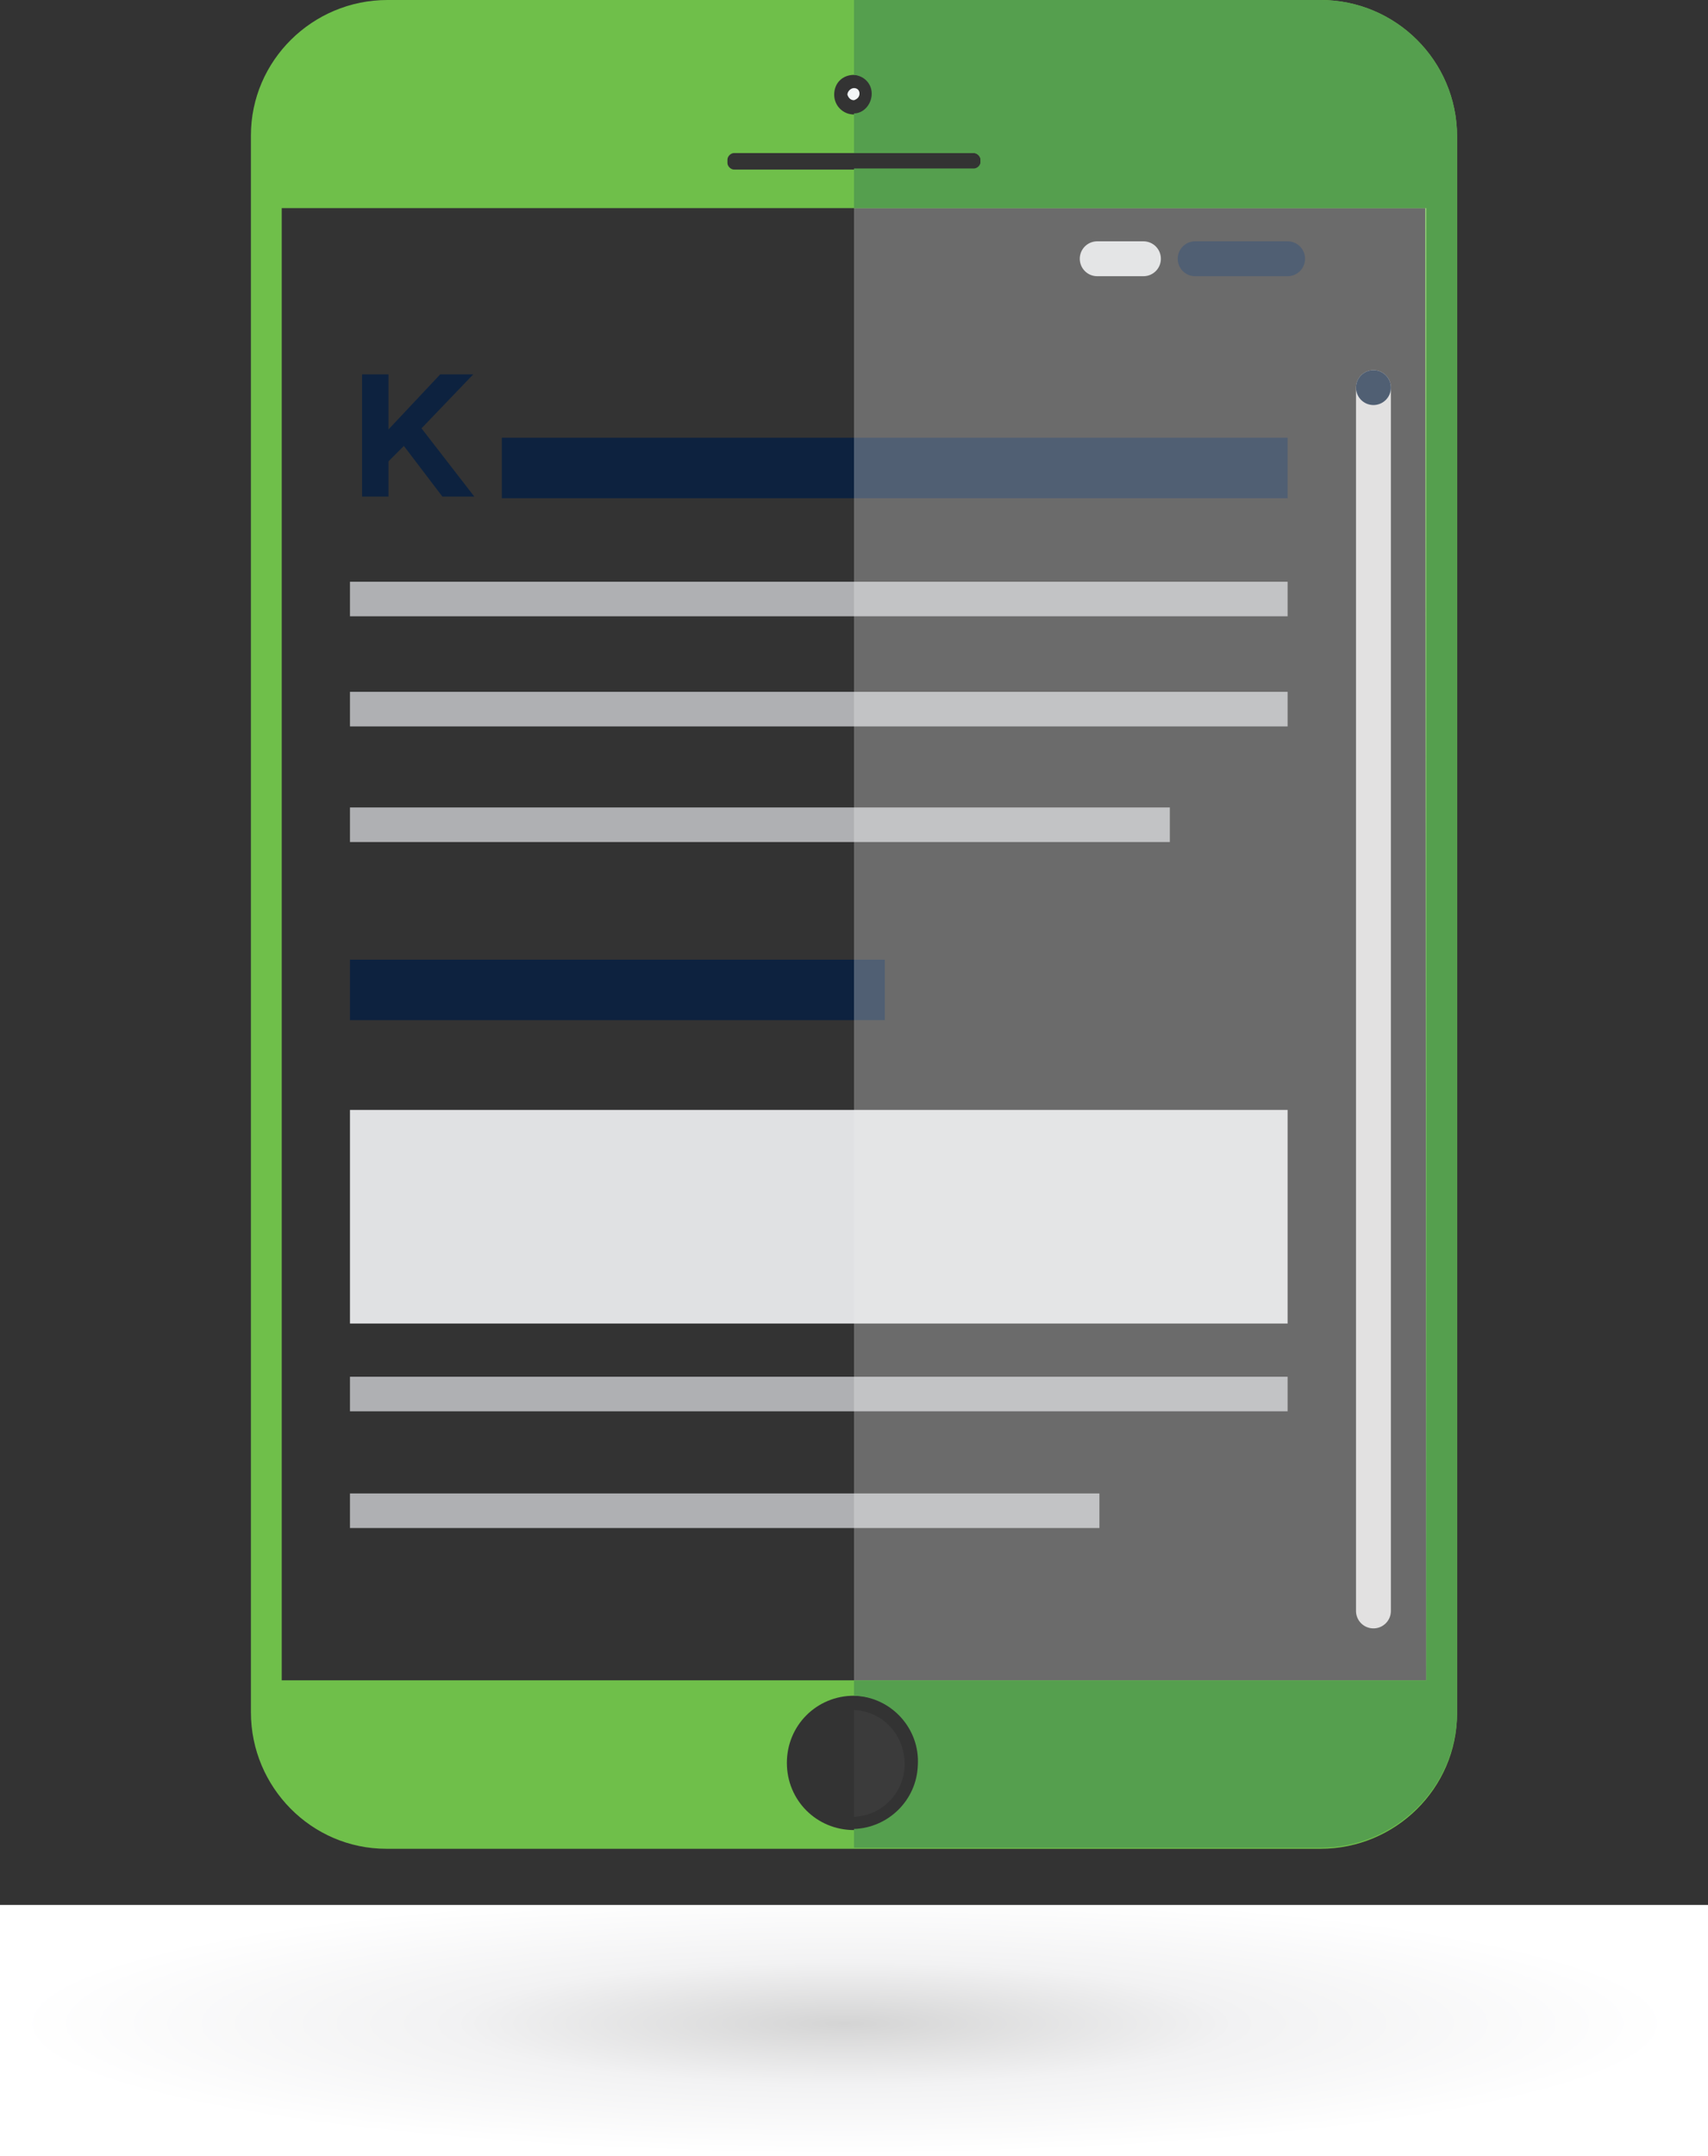 <?xml version="1.0" encoding="utf-8"?>
<!-- Generator: Adobe Illustrator 26.4.1, SVG Export Plug-In . SVG Version: 6.00 Build 0)  -->
<svg version="1.1" id="Layer_1" xmlns="http://www.w3.org/2000/svg" xmlns:xlink="http://www.w3.org/1999/xlink" x="0px" y="0px"
	 viewBox="0 0 155.2 195.8" style="enable-background:new 0 0 155.2 195.8;" xml:space="preserve">
<rect x="0" y="0" width="155.2" height="195.8" fill="#333333" stroke="none"/>
<style type="text/css">
	.st0{clip-path:url(#SVGID_00000086682421481027579760000011146739797000792194_);}
	.st1{clip-path:url(#SVGID_00000003088369533045955630000012405421727672415412_);}
	.st2{clip-path:url(#SVGID_00000107565093014402103160000018174420750159028097_);}
	.st3{clip-path:url(#SVGID_00000040548957189379832050000004199216448456679090_);}
	.st4{fill:url(#SVGID_00000168115288011889192700000001672653927649079963_);}
	.st5{clip-path:url(#SVGID_00000018237707071492829800000014098236197543475628_);}
	.st6{opacity:0.1;}
	.st7{clip-path:url(#SVGID_00000059271076132667056270000004167919862346585489_);}
	.st8{clip-path:url(#SVGID_00000075153915361177484220000000509606605678743702_);}
	.st9{fill:#808284;}
	.st10{fill:#F3F6F7;}
	.st11{fill:#6FBF4A;}
	.st12{fill:#0D223F;}
	.st13{fill:none;stroke:#AFB0B3;stroke-width:3.14;stroke-miterlimit:10;}
	.st14{fill:none;stroke:#0D223F;stroke-width:3.17;stroke-linecap:round;stroke-miterlimit:10;}
	.st15{fill:none;stroke:#E0E1E3;stroke-width:3.17;stroke-linecap:round;stroke-miterlimit:10;}
	.st16{fill:none;stroke:#DDDCDC;stroke-width:3.17;stroke-linecap:round;stroke-miterlimit:10;}
	.st17{fill:none;stroke:#0D223F;stroke-width:5.49;stroke-miterlimit:10;}
	.st18{fill:#E0E1E3;}
	.st19{fill:#559F4E;}
	.st20{clip-path:url(#SVGID_00000182521795949948168290000005877991364791692709_);}
	.st21{opacity:0.3;}
	.st22{clip-path:url(#SVGID_00000132082869574542305520000016308499721366554554_);}
	.st23{clip-path:url(#SVGID_00000113347737814050985400000002317889342724394881_);}
	.st24{fill:#EEEEEF;}
</style>
<g>
	<g id="Layer_2_00000083090436751508148620000010693086494589026988_">
		<g id="Layer_1-2">
			<g>
				<defs>
					<rect id="SVGID_1_" width="155.2" height="195.8"/>
				</defs>
				<clipPath id="SVGID_00000006694134682647067920000006127896062484869277_">
					<use xlink:href="#SVGID_1_"  style="overflow:visible;"/>
				</clipPath>
				<g style="clip-path:url(#SVGID_00000006694134682647067920000006127896062484869277_);">
					<g>
						<defs>
							<rect id="SVGID_00000155131370039610779180000006530063037942455478_" width="155.2" height="195.8"/>
						</defs>
						<clipPath id="SVGID_00000049209821407914943180000006021486926512639644_">
							<use xlink:href="#SVGID_00000155131370039610779180000006530063037942455478_"  style="overflow:visible;"/>
						</clipPath>
						<g style="clip-path:url(#SVGID_00000049209821407914943180000006021486926512639644_);">
							<g>
								<g>
									<defs>
										<rect id="SVGID_00000101088581695020387970000010984638439900144815_" y="173" width="155.2" height="22.9"/>
									</defs>
									<clipPath id="SVGID_00000073706292742955783250000010620194107196698273_">
										<use xlink:href="#SVGID_00000101088581695020387970000010984638439900144815_"  style="overflow:visible;"/>
									</clipPath>
									<g style="clip-path:url(#SVGID_00000073706292742955783250000010620194107196698273_);">
										<g>
											<defs>
												<rect id="SVGID_00000142170140816589670070000003421459465893334146_" y="173" width="155.2" height="22.9"/>
											</defs>
											<clipPath id="SVGID_00000100381421615821978690000001260657232492262557_">
												<use xlink:href="#SVGID_00000142170140816589670070000003421459465893334146_"  style="overflow:visible;"/>
											</clipPath>
											<g style="clip-path:url(#SVGID_00000100381421615821978690000001260657232492262557_);">
												
													<radialGradient id="SVGID_00000137849612940008394350000014574853602042737280_" cx="-462.142" cy="-68.872" r="1" gradientTransform="matrix(74.72 0 0 11.9 34608.242 1003.35)" gradientUnits="userSpaceOnUse">
													<stop  offset="0" style="stop-color:#D4D4D4"/>
													<stop  offset="0.47" style="stop-color:#F2F2F3"/>
													<stop  offset="1" style="stop-color:#FFFFFF"/>
												</radialGradient>
												
													<rect y="173" style="fill:url(#SVGID_00000137849612940008394350000014574853602042737280_);" width="155.2" height="22.9"/>
											</g>
										</g>
									</g>
								</g>
							</g>
						</g>
					</g>
					<g>
						<defs>
							<rect id="SVGID_00000163780891206261038660000017196370087339892630_" width="155.2" height="195.8"/>
						</defs>
						<clipPath id="SVGID_00000067203078568963916960000015604791335230395804_">
							<use xlink:href="#SVGID_00000163780891206261038660000017196370087339892630_"  style="overflow:visible;"/>
						</clipPath>
						<g style="clip-path:url(#SVGID_00000067203078568963916960000015604791335230395804_);">
							<g class="st6">
								<g>
									<defs>
										<rect id="SVGID_00000000181273255328114450000016611921882013159329_" x="77.6" y="155.3" width="4.8" height="9.7"/>
									</defs>
									<clipPath id="SVGID_00000085970412691181884960000003042646066981979812_">
										<use xlink:href="#SVGID_00000000181273255328114450000016611921882013159329_"  style="overflow:visible;"/>
									</clipPath>
									<g style="clip-path:url(#SVGID_00000085970412691181884960000003042646066981979812_);">
										<g>
											<defs>
												<rect id="SVGID_00000058581527047537518710000014220723841535392427_" x="77.6" y="155.3" width="4.8" height="9.7"/>
											</defs>
											<clipPath id="SVGID_00000009581115889844467600000014617202629841341587_">
												<use xlink:href="#SVGID_00000058581527047537518710000014220723841535392427_"  style="overflow:visible;"/>
											</clipPath>
											<g style="clip-path:url(#SVGID_00000009581115889844467600000014617202629841341587_);">
												<path class="st9" d="M77.6,155.3c2.7,0.1,4.7,2.4,4.6,5.1c-0.1,2.5-2.1,4.5-4.6,4.6V155.3z"/>
											</g>
										</g>
									</g>
								</g>
							</g>
							<path class="st10" d="M78.1,8.5c0,0.3-0.2,0.5-0.5,0.6c-0.3,0-0.5-0.2-0.6-0.5C77,8.3,77.3,8,77.6,8c0,0,0,0,0,0
								C77.9,8,78.1,8.2,78.1,8.5C78.1,8.5,78.1,8.5,78.1,8.5"/>
							<path class="st11" d="M120,0H35.2c-6.8,0-12.4,5.5-12.4,12.3c0,0,0,0,0,0v143.2c0,6.8,5.5,12.4,12.3,12.4c0,0,0,0,0,0H120
								c6.8,0,12.4-5.5,12.4-12.3v0V12.4C132.4,5.5,126.8,0,120,0C120,0,120,0,120,0 M77.6,6.8c1,0,1.8,0.8,1.8,1.8
								s-0.8,1.8-1.8,1.8s-1.8-0.8-1.8-1.8c0,0,0,0,0,0C75.8,7.5,76.6,6.8,77.6,6.8C77.6,6.7,77.6,6.7,77.6,6.8 M66.1,14.5
								c0-0.3,0.3-0.6,0.6-0.6c0,0,0,0,0,0h21.8c0.3,0,0.6,0.3,0.6,0.6c0,0,0,0,0,0v0.3c0,0.3-0.3,0.6-0.6,0.6H66.7
								c-0.3,0-0.6-0.3-0.6-0.6V14.5z M77.6,166.2c-3.4,0-6.1-2.7-6.1-6.1c0-3.4,2.7-6.1,6.1-6.1c3.4,0,6.1,2.7,6.1,6.1c0,0,0,0,0,0
								C83.7,163.5,81,166.2,77.6,166.2C77.6,166.2,77.6,166.2,77.6,166.2 M129.6,152.6h-104V18.9h103.9L129.6,152.6z"/>
							<polygon class="st12" points="43,34 40,34 35.3,39 35.3,34 32.9,34 32.9,45.1 35.3,45.1 35.3,41.9 36.7,40.5 40.2,45.1 
								43.1,45.1 38.3,38.9 							"/>
							<line class="st13" x1="31.8" y1="54.4" x2="117" y2="54.4"/>
							<line class="st14" x1="108.6" y1="23.5" x2="117" y2="23.5"/>
							<line class="st15" x1="99.7" y1="23.5" x2="103.9" y2="23.5"/>
							<line class="st16" x1="124.8" y1="35.2" x2="124.8" y2="146.3"/>
							<line class="st14" x1="124.8" y1="35.2" x2="124.8" y2="35.2"/>
							<line class="st13" x1="31.8" y1="64.4" x2="117" y2="64.4"/>
							<line class="st13" x1="31.8" y1="74.9" x2="106.3" y2="74.9"/>
							<line class="st13" x1="31.8" y1="126.6" x2="117" y2="126.6"/>
							<line class="st13" x1="31.8" y1="137.2" x2="99.9" y2="137.2"/>
							<line class="st17" x1="45.6" y1="42.5" x2="117" y2="42.5"/>
							<line class="st17" x1="31.8" y1="89.9" x2="80.4" y2="89.9"/>
							<rect x="31.8" y="100.8" class="st18" width="85.2" height="19.4"/>
							<path class="st19" d="M120,0H77.6v6.8c1,0.1,1.7,0.9,1.6,1.9c-0.1,0.9-0.8,1.6-1.6,1.6v3.6h10.9c0.3,0,0.6,0.3,0.6,0.6v0.2
								c0,0.3-0.3,0.6-0.6,0.6H77.6v3.6h52v133.7h-52v1.4c3.4,0.1,6,3,5.8,6.3c-0.1,3.2-2.7,5.7-5.8,5.8v1.7H120
								c6.8,0,12.4-5.5,12.4-12.3v0V12.4C132.4,5.5,126.8,0,120,0C120,0,120,0,120,0"/>
						</g>
					</g>
					<g>
						<defs>
							<rect id="SVGID_00000067918181947779162160000011560615689955662722_" width="155.2" height="195.8"/>
						</defs>
						<clipPath id="SVGID_00000088096100684265916310000016996403746627066007_">
							<use xlink:href="#SVGID_00000067918181947779162160000011560615689955662722_"  style="overflow:visible;"/>
						</clipPath>
						<g style="clip-path:url(#SVGID_00000088096100684265916310000016996403746627066007_);">
							<g class="st21">
								<g>
									<defs>
										<rect id="SVGID_00000002379687146098272180000003767489334361468583_" x="77.6" y="18.9" width="52" height="133.7"/>
									</defs>
									<clipPath id="SVGID_00000054252839148160756100000001505279265837282750_">
										<use xlink:href="#SVGID_00000002379687146098272180000003767489334361468583_"  style="overflow:visible;"/>
									</clipPath>
									<g style="clip-path:url(#SVGID_00000054252839148160756100000001505279265837282750_);">
										<g>
											<defs>
												<rect id="SVGID_00000114049513934382439630000017918880520875984022_" x="77.6" y="18.9" width="52" height="133.7"/>
											</defs>
											<clipPath id="SVGID_00000029009175652170003970000002196112735210491830_">
												<use xlink:href="#SVGID_00000114049513934382439630000017918880520875984022_"  style="overflow:visible;"/>
											</clipPath>
											<g style="clip-path:url(#SVGID_00000029009175652170003970000002196112735210491830_);">
												<rect x="77.6" y="18.9" class="st24" width="52" height="133.7"/>
											</g>
										</g>
									</g>
								</g>
							</g>
						</g>
					</g>
				</g>
			</g>
		</g>
	</g>
</g>
</svg>
